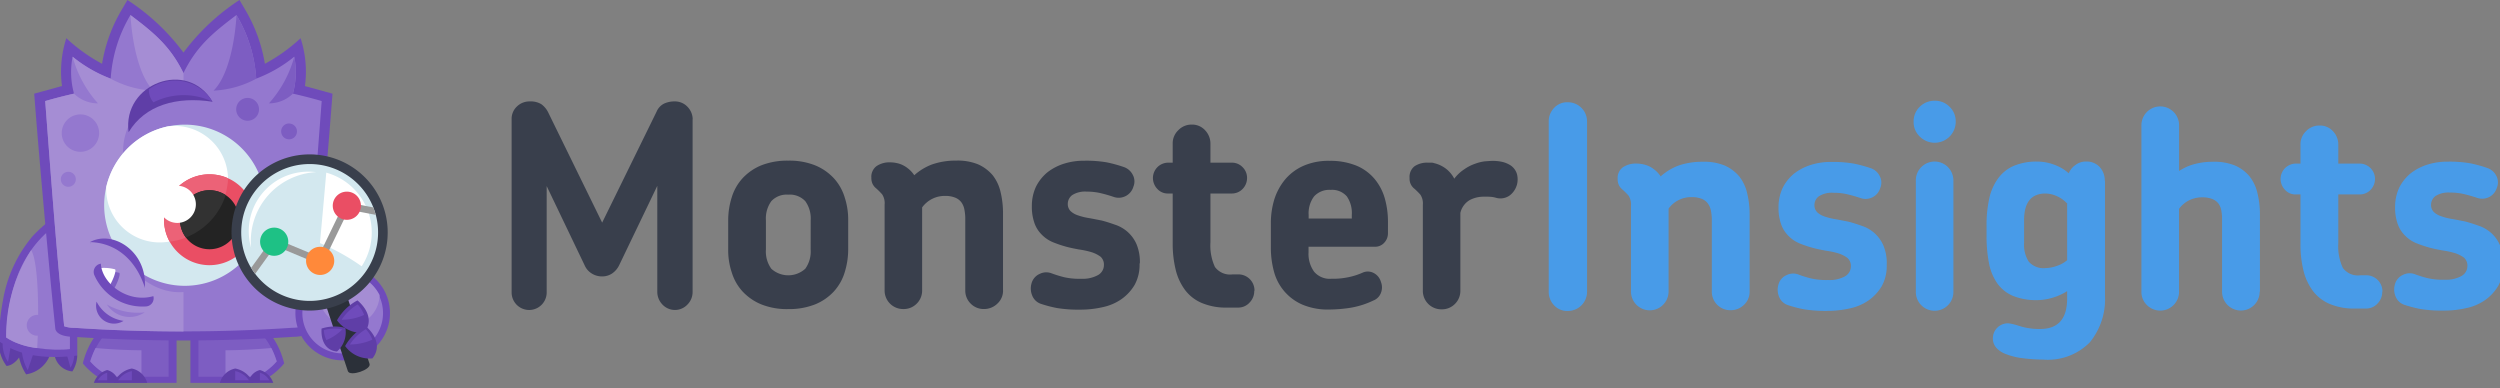 <svg xmlns="http://www.w3.org/2000/svg" xmlns:xlink="http://www.w3.org/1999/xlink" width="219" height="34" viewBox="0 0 219 34">
  <rect x="0" y="0" width="219" height="34" fill="#808080" stroke="none"/>
  <defs>
    <clipPath id="clip-path">
      <rect id="Rectangle_3940" data-name="Rectangle 3940" width="219" height="34" transform="translate(129.098 363)" fill="#fff"/>
    </clipPath>
  </defs>
  <g id="MonsterInsights" transform="translate(-129.098 -363)" clip-path="url(#clip-path)">
    <path id="Path_12219" data-name="Path 12219" d="M1051.359,438.5V431.75a7.708,7.708,0,0,0-.218-1.875,3.72,3.72,0,0,0-.69-1.46,3.613,3.613,0,0,0-1.261-.947,4.741,4.741,0,0,0-1.954-.334,6.36,6.36,0,0,0-2.112.334,4.933,4.933,0,0,0-1.557.947,2.459,2.459,0,0,0-.572-.611,2.238,2.238,0,0,0-.749-.394,2.84,2.84,0,0,0-.789-.119,2.039,2.039,0,0,0-1.184.316,1.149,1.149,0,0,0-.473,1.026,1.213,1.213,0,0,0,.119.572,1.193,1.193,0,0,0,.317.376,6.349,6.349,0,0,1,.512.512,1.381,1.381,0,0,1,.218.888V438.5a1.647,1.647,0,1,0,3.294,0v-7.263a2.45,2.45,0,0,1,2.032-1.007,2.3,2.3,0,0,1,.889.158,1.242,1.242,0,0,1,.531.415,1.576,1.576,0,0,1,.258.611,4.414,4.414,0,0,1,.078.73V438.5a1.619,1.619,0,0,0,1.64,1.638,1.669,1.669,0,0,0,1.181-.473A1.552,1.552,0,0,0,1051.359,438.5Zm12.014-2.387a4.006,4.006,0,0,0-.3-1.658,3.128,3.128,0,0,0-.77-1.066,3.072,3.072,0,0,0-1.085-.631c-.393-.138-.809-.277-1.2-.376-.416-.079-.789-.158-1.145-.218a5.5,5.5,0,0,1-.947-.237,1.718,1.718,0,0,1-.651-.376.883.883,0,0,1-.237-.651.949.949,0,0,1,.4-.75,2.122,2.122,0,0,1,1.264-.3,5.406,5.406,0,0,1,1.164.119,12.725,12.725,0,0,1,1.243.356,1.343,1.343,0,0,0,1.7-.908,1.214,1.214,0,0,0-.06-1.046,1.369,1.369,0,0,0-.828-.69,11.26,11.26,0,0,0-1.478-.394,10.726,10.726,0,0,0-1.954-.138,5.715,5.715,0,0,0-1.756.257,4.655,4.655,0,0,0-1.459.75,3.859,3.859,0,0,0-1.007,1.242,3.923,3.923,0,0,0-.375,1.717,4.205,4.205,0,0,0,.237,1.519,2.643,2.643,0,0,0,.65,1.007,2.915,2.915,0,0,0,.927.631,9.544,9.544,0,0,0,1.087.374c.414.119.828.2,1.242.277a7.192,7.192,0,0,1,1.106.237,2.682,2.682,0,0,1,.789.4.927.927,0,0,1,.3.73,1,1,0,0,1-.531.888,2.783,2.783,0,0,1-1.46.314,6.038,6.038,0,0,1-1.5-.138,9.969,9.969,0,0,1-1.085-.336,1.289,1.289,0,0,0-1.046.04,1.265,1.265,0,0,0-.729.848,1.6,1.6,0,0,0,.058,1.046,1.252,1.252,0,0,0,.75.73,10.827,10.827,0,0,0,1.441.376,11.956,11.956,0,0,0,2.092.139,8.878,8.878,0,0,0,1.915-.218,4.516,4.516,0,0,0,1.657-.71,4.089,4.089,0,0,0,1.145-1.242,3.642,3.642,0,0,0,.432-1.855Zm5.838,2.387v-9.71a1.669,1.669,0,0,0-.473-1.183,1.642,1.642,0,0,0-2.345,0,1.633,1.633,0,0,0-.473,1.183v9.71a1.646,1.646,0,1,0,3.291,0Zm.2-14.88a1.74,1.74,0,0,0-.531-1.3,1.769,1.769,0,0,0-1.3-.532,1.817,1.817,0,0,0-1.321.532,1.767,1.767,0,0,0-.533,1.3,1.744,1.744,0,0,0,.533,1.3,1.844,1.844,0,0,0,3.156-1.3Zm9.765,7.124v5.012a2.735,2.735,0,0,1-.947.514,3.029,3.029,0,0,1-.947.178,1.722,1.722,0,0,1-1.478-.574,2.773,2.773,0,0,1-.4-1.657v-1.974c0-1.559.632-2.328,1.874-2.328a2.528,2.528,0,0,1,.968.218,2.8,2.8,0,0,1,.906.631Zm3.294-1.954a1.726,1.726,0,0,0-.432-1.183,1.548,1.548,0,0,0-1.224-.493,1.471,1.471,0,0,0-.906.3,1.6,1.6,0,0,0-.591.73,3.9,3.9,0,0,0-1.264-.75,4.186,4.186,0,0,0-1.48-.275,5.086,5.086,0,0,0-2.073.374,3.309,3.309,0,0,0-1.379,1.106,4.622,4.622,0,0,0-.77,1.756,10.683,10.683,0,0,0-.237,2.368v.928a12.3,12.3,0,0,0,.218,2.387,4.563,4.563,0,0,0,.729,1.756,3.248,3.248,0,0,0,1.361,1.086,5.455,5.455,0,0,0,2.111.376,4.89,4.89,0,0,0,1.381-.218,4.98,4.98,0,0,0,1.262-.572v.631c0,1.8-.788,2.684-2.367,2.684a5.254,5.254,0,0,1-1.046-.079,4.475,4.475,0,0,1-.689-.158c-.2-.059-.374-.119-.533-.158a3.969,3.969,0,0,0-.512-.1,1.317,1.317,0,0,0-1.361,1.323,1.2,1.2,0,0,0,.278.789,2.021,2.021,0,0,0,.69.512,5.921,5.921,0,0,0,1.657.433,14.068,14.068,0,0,0,1.775.119,5.159,5.159,0,0,0,4.083-1.5,5.947,5.947,0,0,0,1.34-4.065V428.789Zm13.592,9.71V431.75a7.7,7.7,0,0,0-.218-1.875,3.736,3.736,0,0,0-.689-1.46,3.474,3.474,0,0,0-1.262-.947,4.812,4.812,0,0,0-1.954-.334,6.011,6.011,0,0,0-1.657.217,4.41,4.41,0,0,0-1.3.591v-4.007a1.648,1.648,0,1,0-3.3,0v14.583a1.588,1.588,0,0,0,.474,1.163,1.648,1.648,0,0,0,2.821-1.163v-7.261a2.492,2.492,0,0,1,.848-.73,2.58,2.58,0,0,1,1.205-.277,2.3,2.3,0,0,1,.887.158,1.247,1.247,0,0,1,.533.415,1.524,1.524,0,0,1,.237.611,4.432,4.432,0,0,1,.059.73v6.355a1.647,1.647,0,1,0,3.294,0Zm10.733.02a1.414,1.414,0,0,0-1.439-1.442h-.474a1.652,1.652,0,0,1-1.559-.651,4.47,4.47,0,0,1-.395-2.152v-4.28h1.874a1.3,1.3,0,0,0,.947-.394,1.371,1.371,0,0,0,.393-.967,1.343,1.343,0,0,0-1.34-1.341h-1.874v-1.658a1.685,1.685,0,0,0-.473-1.185,1.541,1.541,0,0,0-1.165-.492,1.611,1.611,0,0,0-1.183.492,1.577,1.577,0,0,0-.492,1.185v1.658h-.4a1.346,1.346,0,0,0-1.342,1.341,1.374,1.374,0,0,0,.395.967,1.222,1.222,0,0,0,.947.394h.4v4.322a9.59,9.59,0,0,0,.257,2.328,4.894,4.894,0,0,0,.828,1.8,3.583,3.583,0,0,0,1.48,1.145,5.409,5.409,0,0,0,2.228.4h.927a1.33,1.33,0,0,0,1.025-.433,1.425,1.425,0,0,0,.416-1.046Zm10.592-2.427a4,4,0,0,0-.3-1.657,3.078,3.078,0,0,0-.768-1.066,3.142,3.142,0,0,0-1.085-.631c-.4-.138-.809-.277-1.2-.376-.413-.079-.789-.158-1.145-.218a5.534,5.534,0,0,1-.947-.237,1.722,1.722,0,0,1-.65-.376.874.874,0,0,1-.237-.651.951.951,0,0,1,.395-.75,2.122,2.122,0,0,1,1.264-.3,5.394,5.394,0,0,1,1.164.119,12.763,12.763,0,0,1,1.244.356,1.341,1.341,0,0,0,1.7-.908,1.218,1.218,0,0,0-.059-1.046,1.388,1.388,0,0,0-.828-.69,11.725,11.725,0,0,0-1.48-.4,10.72,10.72,0,0,0-1.954-.138,5.716,5.716,0,0,0-1.756.257,4.693,4.693,0,0,0-1.459.75,3.878,3.878,0,0,0-1.007,1.242,3.924,3.924,0,0,0-.375,1.717,4.237,4.237,0,0,0,.237,1.519,2.661,2.661,0,0,0,.651,1.007,2.911,2.911,0,0,0,.927.631,10.064,10.064,0,0,0,1.085.376c.416.119.828.2,1.244.277a7.155,7.155,0,0,1,1.1.237,2.708,2.708,0,0,1,.789.394.927.927,0,0,1,.3.73,1,1,0,0,1-.534.888,2.758,2.758,0,0,1-1.458.317,6.014,6.014,0,0,1-1.5-.139,10.292,10.292,0,0,1-1.085-.334,1.29,1.29,0,0,0-1.046.04,1.269,1.269,0,0,0-.729.848,1.6,1.6,0,0,0,.058,1.046,1.252,1.252,0,0,0,.75.73,11.072,11.072,0,0,0,1.439.376,11.991,11.991,0,0,0,2.092.139,8.866,8.866,0,0,0,1.913-.218,4.462,4.462,0,0,0,1.657-.71,4.015,4.015,0,0,0,1.145-1.242,3.628,3.628,0,0,0,.434-1.855Zm-80.268,2.427v-14.9a1.681,1.681,0,0,0-1.7-1.7,1.554,1.554,0,0,0-1.184.492,1.682,1.682,0,0,0-.474,1.2v14.9a1.686,1.686,0,0,0,.474,1.2,1.547,1.547,0,0,0,1.184.492,1.681,1.681,0,0,0,1.7-1.7Z" transform="translate(-768.995 -49.963)" fill="#489be8"/>
    <path id="Path_12220" data-name="Path 12220" d="M454.546,435.165a2.581,2.581,0,0,1-.473,1.677,2.214,2.214,0,0,1-2.974,0,2.581,2.581,0,0,1-.473-1.677V432.6a2.586,2.586,0,0,1,.473-1.677,1.822,1.822,0,0,1,1.477-.572,1.85,1.85,0,0,1,1.5.572,2.585,2.585,0,0,1,.473,1.677Zm3.288,0V432.58a6.255,6.255,0,0,0-.314-2.012,4.331,4.331,0,0,0-.945-1.657,4.65,4.65,0,0,0-1.633-1.126,6.059,6.059,0,0,0-2.363-.413,6.2,6.2,0,0,0-2.363.413,4.632,4.632,0,0,0-1.633,1.126,4.344,4.344,0,0,0-.945,1.657,6.692,6.692,0,0,0-.316,2.012v2.585a6.12,6.12,0,0,0,.316,2.012,4.328,4.328,0,0,0,.945,1.657,4.647,4.647,0,0,0,1.633,1.126,6.014,6.014,0,0,0,2.363.415,6.16,6.16,0,0,0,2.363-.415,4.6,4.6,0,0,0,1.633-1.126,4.36,4.36,0,0,0,.945-1.657A6.759,6.759,0,0,0,457.834,435.165Zm13.562,3.572v-6.751a7.856,7.856,0,0,0-.216-1.875,3.73,3.73,0,0,0-.688-1.46,3.616,3.616,0,0,0-1.259-.947,4.721,4.721,0,0,0-1.95-.336,6.27,6.27,0,0,0-2.106.336,4.92,4.92,0,0,0-1.556.947,2.414,2.414,0,0,0-.571-.611,2.289,2.289,0,0,0-.747-.4,2.812,2.812,0,0,0-.787-.119,2.023,2.023,0,0,0-1.18.316,1.155,1.155,0,0,0-.473,1.026,1.219,1.219,0,0,0,.119.572,1.176,1.176,0,0,0,.314.374,6.285,6.285,0,0,1,.512.514,1.382,1.382,0,0,1,.216.888v7.52a1.618,1.618,0,0,0,1.653,1.64,1.582,1.582,0,0,0,1.161-.475,1.6,1.6,0,0,0,.473-1.165v-7.263a2.444,2.444,0,0,1,2.027-1.007,2.29,2.29,0,0,1,.886.158,1.266,1.266,0,0,1,.532.415,1.53,1.53,0,0,1,.255.611,4.377,4.377,0,0,1,.079.73v6.355a1.6,1.6,0,0,0,.473,1.165,1.582,1.582,0,0,0,1.161.475,1.66,1.66,0,0,0,1.18-.475A1.533,1.533,0,0,0,471.4,438.737Zm11.99-2.389a4.045,4.045,0,0,0-.295-1.658,3.1,3.1,0,0,0-.767-1.066,3.148,3.148,0,0,0-1.082-.631c-.393-.138-.807-.277-1.2-.376-.413-.079-.787-.158-1.141-.218a5.487,5.487,0,0,1-.945-.237,1.7,1.7,0,0,1-.648-.376.878.878,0,0,1-.237-.651.957.957,0,0,1,.393-.75,2.107,2.107,0,0,1,1.259-.3,5.365,5.365,0,0,1,1.161.119,12.728,12.728,0,0,1,1.24.356,1.341,1.341,0,0,0,1.694-.908,1.215,1.215,0,0,0-.059-1.046,1.382,1.382,0,0,0-.826-.69,11.529,11.529,0,0,0-1.477-.4,10.676,10.676,0,0,0-1.95-.138,5.749,5.749,0,0,0-1.752.255,4.634,4.634,0,0,0-1.457.752,3.892,3.892,0,0,0-1,1.242,3.946,3.946,0,0,0-.374,1.717,4.271,4.271,0,0,0,.235,1.519,2.647,2.647,0,0,0,.648,1.007,2.957,2.957,0,0,0,.925.631,9.933,9.933,0,0,0,1.082.376c.413.119.826.2,1.24.277a7.171,7.171,0,0,1,1.1.237,2.711,2.711,0,0,1,.787.394.923.923,0,0,1,.295.73,1,1,0,0,1-.532.888,2.768,2.768,0,0,1-1.457.316,5.994,5.994,0,0,1-1.5-.138,10.415,10.415,0,0,1-1.083-.334,1.286,1.286,0,0,0-1.044.04,1.267,1.267,0,0,0-.728.848,1.59,1.59,0,0,0,.059,1.044,1.245,1.245,0,0,0,.747.73,10.762,10.762,0,0,0,1.437.376,11.914,11.914,0,0,0,2.086.139,8.693,8.693,0,0,0,1.91-.218,4.494,4.494,0,0,0,1.653-.71,4.058,4.058,0,0,0,1.143-1.242,3.654,3.654,0,0,0,.433-1.855Zm10.04,2.427a1.412,1.412,0,0,0-1.438-1.44h-.473a1.651,1.651,0,0,1-1.556-.651,4.494,4.494,0,0,1-.393-2.152V430.25h1.87a1.3,1.3,0,0,0,.945-.394,1.375,1.375,0,0,0,.393-.967,1.3,1.3,0,0,0-.393-.947,1.287,1.287,0,0,0-.945-.394h-1.87v-1.658a1.678,1.678,0,0,0-.473-1.185,1.532,1.532,0,0,0-1.161-.493,1.605,1.605,0,0,0-1.18.493,1.582,1.582,0,0,0-.492,1.185v1.658h-.393a1.343,1.343,0,0,0-1.338,1.341,1.384,1.384,0,0,0,.393.967,1.223,1.223,0,0,0,.945.394h.393v4.322a9.64,9.64,0,0,0,.255,2.328,4.9,4.9,0,0,0,.826,1.8,3.553,3.553,0,0,0,1.477,1.143,5.4,5.4,0,0,0,2.224.4h.925a1.326,1.326,0,0,0,1.024-.435,1.423,1.423,0,0,0,.413-1.046Zm8.524-6.65v.316h-3.78v-.316a2.444,2.444,0,0,1,.473-1.618,1.806,1.806,0,0,1,1.457-.574,1.7,1.7,0,0,1,1.418.574A2.561,2.561,0,0,1,501.95,432.125Zm3.168,1.618V432.7a7.478,7.478,0,0,0-.275-2.013,4.67,4.67,0,0,0-.886-1.7,4.168,4.168,0,0,0-1.574-1.165,6.037,6.037,0,0,0-2.363-.433,5.479,5.479,0,0,0-2.3.433,4.454,4.454,0,0,0-1.6,1.185,5.21,5.21,0,0,0-.945,1.717,7.082,7.082,0,0,0-.315,2.053v2.269a7.885,7.885,0,0,0,.275,2.053,4.361,4.361,0,0,0,2.481,2.882,5.763,5.763,0,0,0,2.382.433,12.536,12.536,0,0,0,1.851-.156,7.451,7.451,0,0,0,1.987-.633,1.142,1.142,0,0,0,.65-.631,1.3,1.3,0,0,0,.02-.987,1.258,1.258,0,0,0-.631-.789,1.1,1.1,0,0,0-.965-.04,6,6,0,0,1-1.24.4,6.42,6.42,0,0,1-1.5.139,1.79,1.79,0,0,1-1.517-.611,2.661,2.661,0,0,1-.492-1.717v-.475h5.827a1.072,1.072,0,0,0,.787-.334A1.192,1.192,0,0,0,505.117,433.743Zm11.282-4.2a1.853,1.853,0,0,0,.02-.987,1.393,1.393,0,0,0-.591-.789,2.4,2.4,0,0,0-.65-.275,3.736,3.736,0,0,0-.866-.1c-.2,0-.433.02-.71.04a3.805,3.805,0,0,0-.866.216,3.743,3.743,0,0,0-.925.475,3.458,3.458,0,0,0-.886.829,2.671,2.671,0,0,0-.67-.829,2.767,2.767,0,0,0-1.1-.534.63.63,0,0,0-.277-.039h-.235a1.966,1.966,0,0,0-1.2.314,1.179,1.179,0,0,0-.433,1.027,1.1,1.1,0,0,0,.433.947,6.257,6.257,0,0,1,.512.512,1.379,1.379,0,0,1,.217.888v7.518a1.618,1.618,0,0,0,1.653,1.64,1.583,1.583,0,0,0,1.161-.475,1.6,1.6,0,0,0,.473-1.165v-6.806a1.756,1.756,0,0,1,.787-1.106,2.6,2.6,0,0,1,1.3-.315,5.4,5.4,0,0,1,.67.02,2.527,2.527,0,0,1,.374.079,1.4,1.4,0,0,0,1.181-.2,1.754,1.754,0,0,0,.63-.908v.02Zm-72.188-5.781a1.6,1.6,0,0,0-.453-1.106,1.513,1.513,0,0,0-1.141-.473,2.207,2.207,0,0,0-.886.178,1.4,1.4,0,0,0-.688.73l-4.763,9.71-4.706-9.611a1.946,1.946,0,0,0-.631-.769,1.8,1.8,0,0,0-1-.237,1.569,1.569,0,0,0-1.121.435,1.476,1.476,0,0,0-.473,1.124v15.175a1.535,1.535,0,0,0,3.071,0V429.6l3.328,6.946a1.585,1.585,0,0,0,.651.73,1.678,1.678,0,0,0,.866.237,1.548,1.548,0,0,0,.886-.257,1.86,1.86,0,0,0,.631-.75l3.328-6.927v9.294a1.6,1.6,0,0,0,.453,1.106,1.5,1.5,0,0,0,2.187,0,1.558,1.558,0,0,0,.453-1.106V423.739Z" transform="translate(-254.434 -50.299)" fill="#393f4c"/>
    <path id="Path_12221" data-name="Path 12221" d="M180.253,551.164H186.3v5.3h-5.936a6.066,6.066,0,0,1-2.274-1.7,6.834,6.834,0,0,1,2.163-3.6v-.006Z" transform="translate(-41.735 -159.927)" fill="#6f4bbb"/>
    <path id="Path_12222" data-name="Path 12222" d="M184.289,554.141a6.773,6.773,0,0,0-1.863,2.977,5.32,5.32,0,0,0,1.776,1.339h5.087v-4.316Z" transform="translate(-45.419 -162.457)" fill="#7d5dc2"/>
    <path id="Path_12223" data-name="Path 12223" d="M182.856,566.125a7.428,7.428,0,0,0-.469,1.171,5.321,5.321,0,0,0,1.776,1.339h2.711v-2.31c-1.342-.01-2.681-.081-4.024-.2Z" transform="translate(-45.386 -172.639)" fill="#9478cf"/>
    <path id="Path_12224" data-name="Path 12224" d="M185.666,579a1.38,1.38,0,0,1,1.012,1.125H184.5A1.712,1.712,0,0,1,185.666,579Z" transform="translate(-47.178 -183.585)" fill="#5f3ea7"/>
    <path id="Path_12225" data-name="Path 12225" d="M187.616,580.566a1.425,1.425,0,0,0-.815.667h.824v-.661Z" transform="translate(-49.138 -184.916)" fill="#6f4bbb"/>
    <path id="Path_12226" data-name="Path 12226" d="M197.789,578.117a1.771,1.771,0,0,1,1.349,1.258h-2.916A2.123,2.123,0,0,1,197.789,578.117Z" transform="translate(-57.144 -182.835)" fill="#5f3ea7"/>
    <path id="Path_12227" data-name="Path 12227" d="M199.878,579.645a1.916,1.916,0,0,0-1.18.8h1.2v-.8Z" transform="translate(-59.249 -184.134)" fill="#6f4bbb"/>
    <path id="Path_12228" data-name="Path 12228" d="M246.921,551.164h-6.048v5.3h5.938a6.066,6.066,0,0,0,2.274-1.7,6.833,6.833,0,0,0-2.163-3.6Z" transform="translate(-95.095 -159.927)" fill="#6f4bbb"/>
    <path id="Path_12229" data-name="Path 12229" d="M250.55,554.141a6.775,6.775,0,0,1,1.862,2.977,5.321,5.321,0,0,1-1.776,1.339H245.55v-4.316Z" transform="translate(-99.07 -162.457)" fill="#7d5dc2"/>
    <path id="Path_12230" data-name="Path 12230" d="M265.4,566.125a7.42,7.42,0,0,1,.469,1.171,5.321,5.321,0,0,1-1.776,1.339h-2.711v-2.31c1.342-.01,2.681-.081,4.024-.2Z" transform="translate(-112.531 -172.639)" fill="#9478cf"/>
    <path id="Path_12231" data-name="Path 12231" d="M275.68,579a1.38,1.38,0,0,0-1.012,1.125h2.183A1.712,1.712,0,0,0,275.68,579Z" transform="translate(-123.819 -183.585)" fill="#5f3ea7"/>
    <path id="Path_12232" data-name="Path 12232" d="M281.424,580.566a1.425,1.425,0,0,1,.815.667h-.824v-.661Z" transform="translate(-129.552 -184.916)" fill="#6f4bbb"/>
    <path id="Path_12233" data-name="Path 12233" d="M259.4,578.117a1.772,1.772,0,0,0-1.348,1.258h2.914A2.116,2.116,0,0,0,259.4,578.117Z" transform="translate(-109.697 -182.835)" fill="#5f3ea7"/>
    <path id="Path_12234" data-name="Path 12234" d="M267.055,579.645a1.916,1.916,0,0,1,1.18.8h-1.2v-.8Z" transform="translate(-117.334 -184.134)" fill="#6f4bbb"/>
    <path id="Path_12235" data-name="Path 12235" d="M129,561.669a3.437,3.437,0,0,0,.682,2.188c.666-.051,1.226-.793,1.481-1.424A1.859,1.859,0,0,0,129,561.669Z" transform="translate(-0.011 -168.798)" fill="#5f3ea7"/>
    <path id="Path_12236" data-name="Path 12236" d="M131.266,563.76a2.88,2.88,0,0,0,.473,1.567L132,563.8A2.1,2.1,0,0,0,131.266,563.76Z" transform="translate(-1.937 -170.621)" fill="#6f4bbb"/>
    <path id="Path_12237" data-name="Path 12237" d="M140.164,564.082a4.464,4.464,0,0,0,.718,2.407,2.659,2.659,0,0,0,2.066-1.624c-.482-1.094-1.623-1.246-2.788-.783Z" transform="translate(-9.496 -170.697)" fill="#5f3ea7"/>
    <path id="Path_12238" data-name="Path 12238" d="M142.95,567.944l.657-1.929a2.37,2.37,0,0,0-1.18.107,3.98,3.98,0,0,0,.524,1.816Z" transform="translate(-11.422 -172.52)" fill="#6f4bbb"/>
    <path id="Path_12239" data-name="Path 12239" d="M161.51,568.238a1.743,1.743,0,0,0,1.566,1.446,2.762,2.762,0,0,0,.427-1.394l-.4-.34a1.786,1.786,0,0,0-1.6.291h.006Z" transform="translate(-27.637 -174.147)" fill="#5f3ea7"/>
    <path id="Path_12240" data-name="Path 12240" d="M168.945,570.785a2.294,2.294,0,0,0,.326-1.1l-.666-.107Z" transform="translate(-33.672 -175.574)" fill="#6f4bbb"/>
    <path id="Path_12241" data-name="Path 12241" d="M135.879,482.129v13.262c-2.293.285-4.965.194-6.879-1.278a22.244,22.244,0,0,1,.376-3.592,11.727,11.727,0,0,1,2.555-5.542,12.19,12.19,0,0,1,3.948-2.854Z" transform="translate(-0.011 -101.248)" fill="#6f4bbb"/>
    <path id="Path_12242" data-name="Path 12242" d="M133.335,499.915c1.2.922,4.069,1.207,5.582,1.019V489.309C135.02,491.38,133.473,495.2,133.335,499.915Z" transform="translate(-3.695 -107.354)" fill="#9478cf"/>
    <path id="Path_12243" data-name="Path 12243" d="M133.335,516.628a6.279,6.279,0,0,0,2.717.932c.158-2.957.136-7.405-.524-8.586A13.8,13.8,0,0,0,133.335,516.628Z" transform="translate(-3.695 -124.067)" fill="#a58dd4"/>
    <path id="Path_12244" data-name="Path 12244" d="M146.249,546.812a.912.912,0,1,1-.911.912A.911.911,0,0,1,146.249,546.812Z" transform="translate(-13.897 -156.228)" fill="#9478cf"/>
    <path id="Path_12245" data-name="Path 12245" d="M152.133,370.53a9.466,9.466,0,0,1,.381-4.193,14.827,14.827,0,0,0,3.128,2.239,13.544,13.544,0,0,1,1.714-4.717l.508-.87a18.977,18.977,0,0,1,4.909,4.607,19.044,19.044,0,0,1,4.909-4.607l.508.87a13.558,13.558,0,0,1,1.714,4.717,14.9,14.9,0,0,0,3.128-2.239,9.448,9.448,0,0,1,.382,4.193l2.416.666c-.482,6.306-.971,11.674-1.582,17.979-.087.87-.172,1.741-.265,2.611-.026.249-.33.7-1.623.712a145.164,145.164,0,0,1-19.189,0c-1.287-.016-1.592-.463-1.623-.712-.091-.886-.184-1.77-.269-2.656-.036-.362-.071-.722-.107-1.084-.53-5.619-1.042-11.227-1.475-16.85l2.416-.666Z" transform="translate(-17.603 0.01)" fill="#6f4bbb"/>
    <path id="Path_12246" data-name="Path 12246" d="M163.583,371.8a12.364,12.364,0,0,0-1.73,5.572,11.908,11.908,0,0,1-3.338-1.924,7.09,7.09,0,0,0,.123,3.236c-.88.2-1.7.411-2.523.651.443,5.785.86,11.573,1.424,17.345.055.576.178,1.806.239,2.381a2.543,2.543,0,0,0,.906.136,143.512,143.512,0,0,0,19.082,0,2.841,2.841,0,0,0,.906-.136c.061-.56.184-1.822.239-2.381.565-5.776.983-11.563,1.424-17.345-.819-.239-1.643-.447-2.523-.651a7.09,7.09,0,0,0,.123-3.236,11.92,11.92,0,0,1-3.338,1.924,12.362,12.362,0,0,0-1.73-5.572c-2.122,1.6-3.506,2.763-4.644,5.089-1.143-2.326-2.521-3.487-4.648-5.089Z" transform="translate(-23.057 -7.484)" fill="#9478cf"/>
    <path id="Path_12247" data-name="Path 12247" d="M163.572,371.772c.158,2.575.8,5.429,2.015,6.62a8.74,8.74,0,0,1-3.745-1.048,11.918,11.918,0,0,1-3.338-1.924,10.051,10.051,0,0,0,2.222,4.086,3.01,3.01,0,0,1-2.1-.851c-.88.2-1.7.411-2.523.651.443,5.785.86,11.573,1.424,17.344.055.576.178,1.806.239,2.381a2.541,2.541,0,0,0,.906.137c3.164.214,6.355.316,9.544.316v-3.45c-4.913.386-9.416-7.37-4.247-12.469l-1.028.57a5.488,5.488,0,0,1,.469-2.672,5.719,5.719,0,0,1,4.807-3.093v-1.517c-1.141-2.324-2.521-3.485-4.647-5.087Z" transform="translate(-23.045 -7.45)" fill="#a58dd4"/>
    <path id="Path_12248" data-name="Path 12248" d="M259.216,379.539a10.073,10.073,0,0,0,2.222-4.086,7.089,7.089,0,0,1-.123,3.236A3,3,0,0,1,259.216,379.539Zm-1.867-.477a1,1,0,1,1-1,1A1,1,0,0,1,257.35,379.062Zm3.632,2.243a.692.692,0,1,1-.692.692A.693.693,0,0,1,260.982,381.3Zm-6.618-2.88c1.216-1.191,1.863-4.045,2.015-6.62a12.364,12.364,0,0,1,1.73,5.572A8.744,8.744,0,0,1,254.364,378.425Z" transform="translate(-106.561 -7.484)" fill="#7d5dc2"/>
    <path id="Path_12249" data-name="Path 12249" d="M166.948,429.785a1.638,1.638,0,1,1-1.637,1.638A1.637,1.637,0,0,1,166.948,429.785Zm-1.06,5.028a.657.657,0,1,1-.657.657A.657.657,0,0,1,165.889,434.813Z" transform="translate(-30.805 -56.763)" fill="#9478cf"/>
    <path id="Path_12250" data-name="Path 12250" d="M197.586,435.758a7.059,7.059,0,1,1-7.057,7.059A7.058,7.058,0,0,1,197.586,435.758Z" transform="translate(-52.306 -61.839)" fill="#d3e8ef"/>
    <path id="Path_12251" data-name="Path 12251" d="M191.721,441.985a7.061,7.061,0,0,1,5.4-5.3,4.678,4.678,0,0,1,5.265,4.591,5.8,5.8,0,0,1-5.336,5.532,4.689,4.689,0,0,1-5.337-4.585c0-.081,0-.162.006-.243Z" transform="translate(-53.314 -62.616)" fill="#fff"/>
    <path id="Path_12252" data-name="Path 12252" d="M229.462,464.754a3.98,3.98,0,1,1-3.978,3.98A3.978,3.978,0,0,1,229.462,464.754Z" transform="translate(-82.015 -86.484)" fill="#ea4e64"/>
    <path id="Path_12253" data-name="Path 12253" d="M229.428,464.721a3.961,3.961,0,0,1,1.627.346v.045a5.791,5.791,0,0,1-5.117,5.507,3.982,3.982,0,0,1,3.484-5.9Z" transform="translate(-81.981 -86.451)" fill="#ec6277"/>
    <path id="Path_12254" data-name="Path 12254" d="M237.356,474.043a2.585,2.585,0,1,1-2.584,2.585A2.585,2.585,0,0,1,237.356,474.043Z" transform="translate(-89.91 -94.379)" fill="#232323"/>
    <path id="Path_12255" data-name="Path 12255" d="M237.368,474.043a2.6,2.6,0,0,1,1.42.423,5.905,5.905,0,0,1-3.484,3.714,2.585,2.585,0,0,1,2.064-4.138Z" transform="translate(-89.922 -94.379)" fill="#323232"/>
    <path id="Path_12256" data-name="Path 12256" d="M223.988,471.4a1.628,1.628,0,1,1-1.627,1.628A1.626,1.626,0,0,1,223.988,471.4Z" transform="translate(-79.361 -92.128)" fill="#fff"/>
    <path id="Path_12257" data-name="Path 12257" d="M182.229,502.55c2-1.11,5.032.829,4.807,3.964A9.23,9.23,0,0,1,182.229,502.55Z" transform="translate(-45.252 -118.34)" fill="#6f4bbb"/>
    <path id="Path_12258" data-name="Path 12258" d="M182.229,504.332c1.821.036,3.842,1.068,4.807,3.964A5.6,5.6,0,0,1,182.229,504.332Z" transform="translate(-45.252 -120.123)" fill="#a58dd4"/>
    <path id="Path_12259" data-name="Path 12259" d="M188.566,521.495a3.777,3.777,0,0,1,1.623.071c.123.162-.214,1.019-.565,1.568A3.127,3.127,0,0,1,188.566,521.495Z" transform="translate(-50.638 -134.664)" fill="#7d5dc2"/>
    <path id="Path_12260" data-name="Path 12260" d="M186.116,519.452a3.776,3.776,0,0,1,1.623.071c.123.162-.214,1.019-.566,1.567A3.109,3.109,0,0,1,186.116,519.452Z" transform="translate(-48.555 -132.928)" fill="#fff"/>
    <path id="Path_12261" data-name="Path 12261" d="M185.125,516.84c.087,1.782,2.4,3.5,4.6,2.854a.717.717,0,0,1-.589.9,4.605,4.605,0,0,1-4.563-2.7.729.729,0,0,1,.55-1.042Z" transform="translate(-47.193 -130.754)" fill="#6f4bbb"/>
    <path id="Path_12262" data-name="Path 12262" d="M185.983,539.051a3.137,3.137,0,0,0,2.365,1.689A1.57,1.57,0,0,1,185.983,539.051Z" transform="translate(-48.426 -149.632)" fill="#6f4bbb"/>
    <path id="Path_12263" data-name="Path 12263" d="M192.15,540.75a5.358,5.358,0,0,0,3.312.686A2.354,2.354,0,0,1,192.15,540.75Z" transform="translate(-53.684 -151.076)" fill="#9478cf"/>
    <path id="Path_12264" data-name="Path 12264" d="M211.918,411.415c-2.187-3.776-7.931-1.576-7.351,2.668C206.006,411.7,208.778,410.932,211.918,411.415Z" transform="translate(-64.203 -39.502)" fill="#5f3ea7"/>
    <path id="Path_12265" data-name="Path 12265" d="M222.236,412.019a3.839,3.839,0,0,0-5.57-1.094,1.583,1.583,0,0,0,.4,1.145,5.848,5.848,0,0,1,5.174-.052Z" transform="translate(-74.521 -40.106)" fill="#6f4bbb"/>
    <path id="Path_12266" data-name="Path 12266" d="M306.341,518.16a4.142,4.142,0,1,1-4.176,4.142A4.161,4.161,0,0,1,306.341,518.16Z" transform="translate(-147.189 -131.876)" fill="#6f4bbb"/>
    <path id="Path_12267" data-name="Path 12267" d="M309.79,522.207a3.533,3.533,0,1,1-3.567,3.533A3.551,3.551,0,0,1,309.79,522.207Z" transform="translate(-150.638 -135.315)" fill="#9478cf"/>
    <path id="Path_12268" data-name="Path 12268" d="M317.035,522.207a3.573,3.573,0,0,1,3.2,1.96,2.77,2.77,0,0,1-3.616,2.565,3.537,3.537,0,0,1-1.867-3.105,3.332,3.332,0,0,1,.061-.647,3.577,3.577,0,0,1,2.222-.773Z" transform="translate(-157.883 -135.315)" fill="#a58dd4"/>
    <path id="Path_12269" data-name="Path 12269" d="M320.234,537.445c-.168-.508,1.73-1.145,1.9-.637l1.876,5.633c.168.508-1.73,1.145-1.9.637Z" transform="translate(-162.538 -147.566)" fill="#2b3039"/>
    <path id="Path_12270" data-name="Path 12270" d="M328.235,538.312a4.418,4.418,0,0,0-1.8,1.751,2.652,2.652,0,0,0,2.39,1.084c.747-.935.356-2.015-.6-2.834Z" transform="translate(-167.816 -149.003)" fill="#5f3ea7"/>
    <path id="Path_12271" data-name="Path 12271" d="M331.155,541.633a2.813,2.813,0,0,0-.569-.922,4.229,4.229,0,0,0-1.4,1.339,4.735,4.735,0,0,0,1.969-.423v.006Z" transform="translate(-170.157 -151.042)" fill="#6f4bbb"/>
    <path id="Path_12272" data-name="Path 12272" d="M333,553.336a4.419,4.419,0,0,0-1.8,1.75,2.652,2.652,0,0,0,2.391,1.084c.747-.935.356-2.015-.6-2.834Z" transform="translate(-171.869 -161.773)" fill="#5f3ea7"/>
    <path id="Path_12273" data-name="Path 12273" d="M335.926,556.078a2.818,2.818,0,0,0-.57-.922,4.26,4.26,0,0,0-1.4,1.339,4.738,4.738,0,0,0,1.969-.423Z" transform="translate(-174.21 -163.32)" fill="#6f4bbb"/>
    <path id="Path_12274" data-name="Path 12274" d="M317.343,553.749a3.661,3.661,0,0,1,2.1-.061,2.234,2.234,0,0,1-.737,2.067c-1-.091-1.414-.957-1.352-2Z" transform="translate(-160.089 -161.962)" fill="#5f3ea7"/>
    <path id="Path_12275" data-name="Path 12275" d="M318.985,555.814a2.274,2.274,0,0,1-.219-.876,3.548,3.548,0,0,1,1.617-.061,4.068,4.068,0,0,1-1.394.936h0Z" transform="translate(-161.299 -163.024)" fill="#6f4bbb"/>
    <path id="Path_12276" data-name="Path 12276" d="M271.361,453.132a6.84,6.84,0,1,0,7.213,6.442A6.84,6.84,0,0,0,271.361,453.132Z" transform="translate(-115.525 -76.597)" fill="#393f4c"/>
    <path id="Path_12277" data-name="Path 12277" d="M276.22,458.767a5.994,5.994,0,1,0,6.323,5.643A5.992,5.992,0,0,0,276.22,458.767Z" transform="translate(-120.335 -81.387)" fill="#d3e8ef"/>
    <path id="Path_12278" data-name="Path 12278" d="M320.163,471.985a5.435,5.435,0,0,0-3.1-8.208c-.178,2.061-.362,4.092-.554,6.173a19.237,19.237,0,0,1,3.658,2.035Z" transform="translate(-159.384 -85.654)" fill="#fff"/>
    <path id="Path_12279" data-name="Path 12279" d="M279.823,463.212a5.205,5.205,0,0,0-4.9,5.5,5.143,5.143,0,0,0,.2,1.171c-.01-.081-.016-.168-.02-.255a6.051,6.051,0,0,1,5.692-6.381h.026a5.339,5.339,0,0,0-.993-.036Z" transform="translate(-124.025 -85.166)" fill="#fff"/>
    <path id="Path_12280" data-name="Path 12280" d="M276.277,486.635c.113.184.229.362.356.53l1.766-2.449,4.069,1.7,2.361-4.876,2.365.453a6.6,6.6,0,0,0-.214-.651l-2.487-.479-2.315,4.785-3.984-1.659-1.918,2.656v-.006Z" transform="translate(-125.184 -100.172)" fill="#999"/>
    <path id="Path_12281" data-name="Path 12281" d="M282.721,495.87a1.234,1.234,0,1,1-1.161,1.3A1.234,1.234,0,0,1,282.721,495.87Z" transform="translate(-129.675 -112.928)" fill="#1ec185"/>
    <path id="Path_12282" data-name="Path 12282" d="M325.132,474.873a1.234,1.234,0,1,1-1.161,1.3A1.234,1.234,0,0,1,325.132,474.873Z" transform="translate(-165.721 -95.083)" fill="#ea4e64"/>
    <path id="Path_12283" data-name="Path 12283" d="M309.545,507.061a1.234,1.234,0,1,1-1.161,1.3A1.234,1.234,0,0,1,309.545,507.061Z" transform="translate(-152.473 -122.44)" fill="#ff893a"/>
  </g>
</svg>
